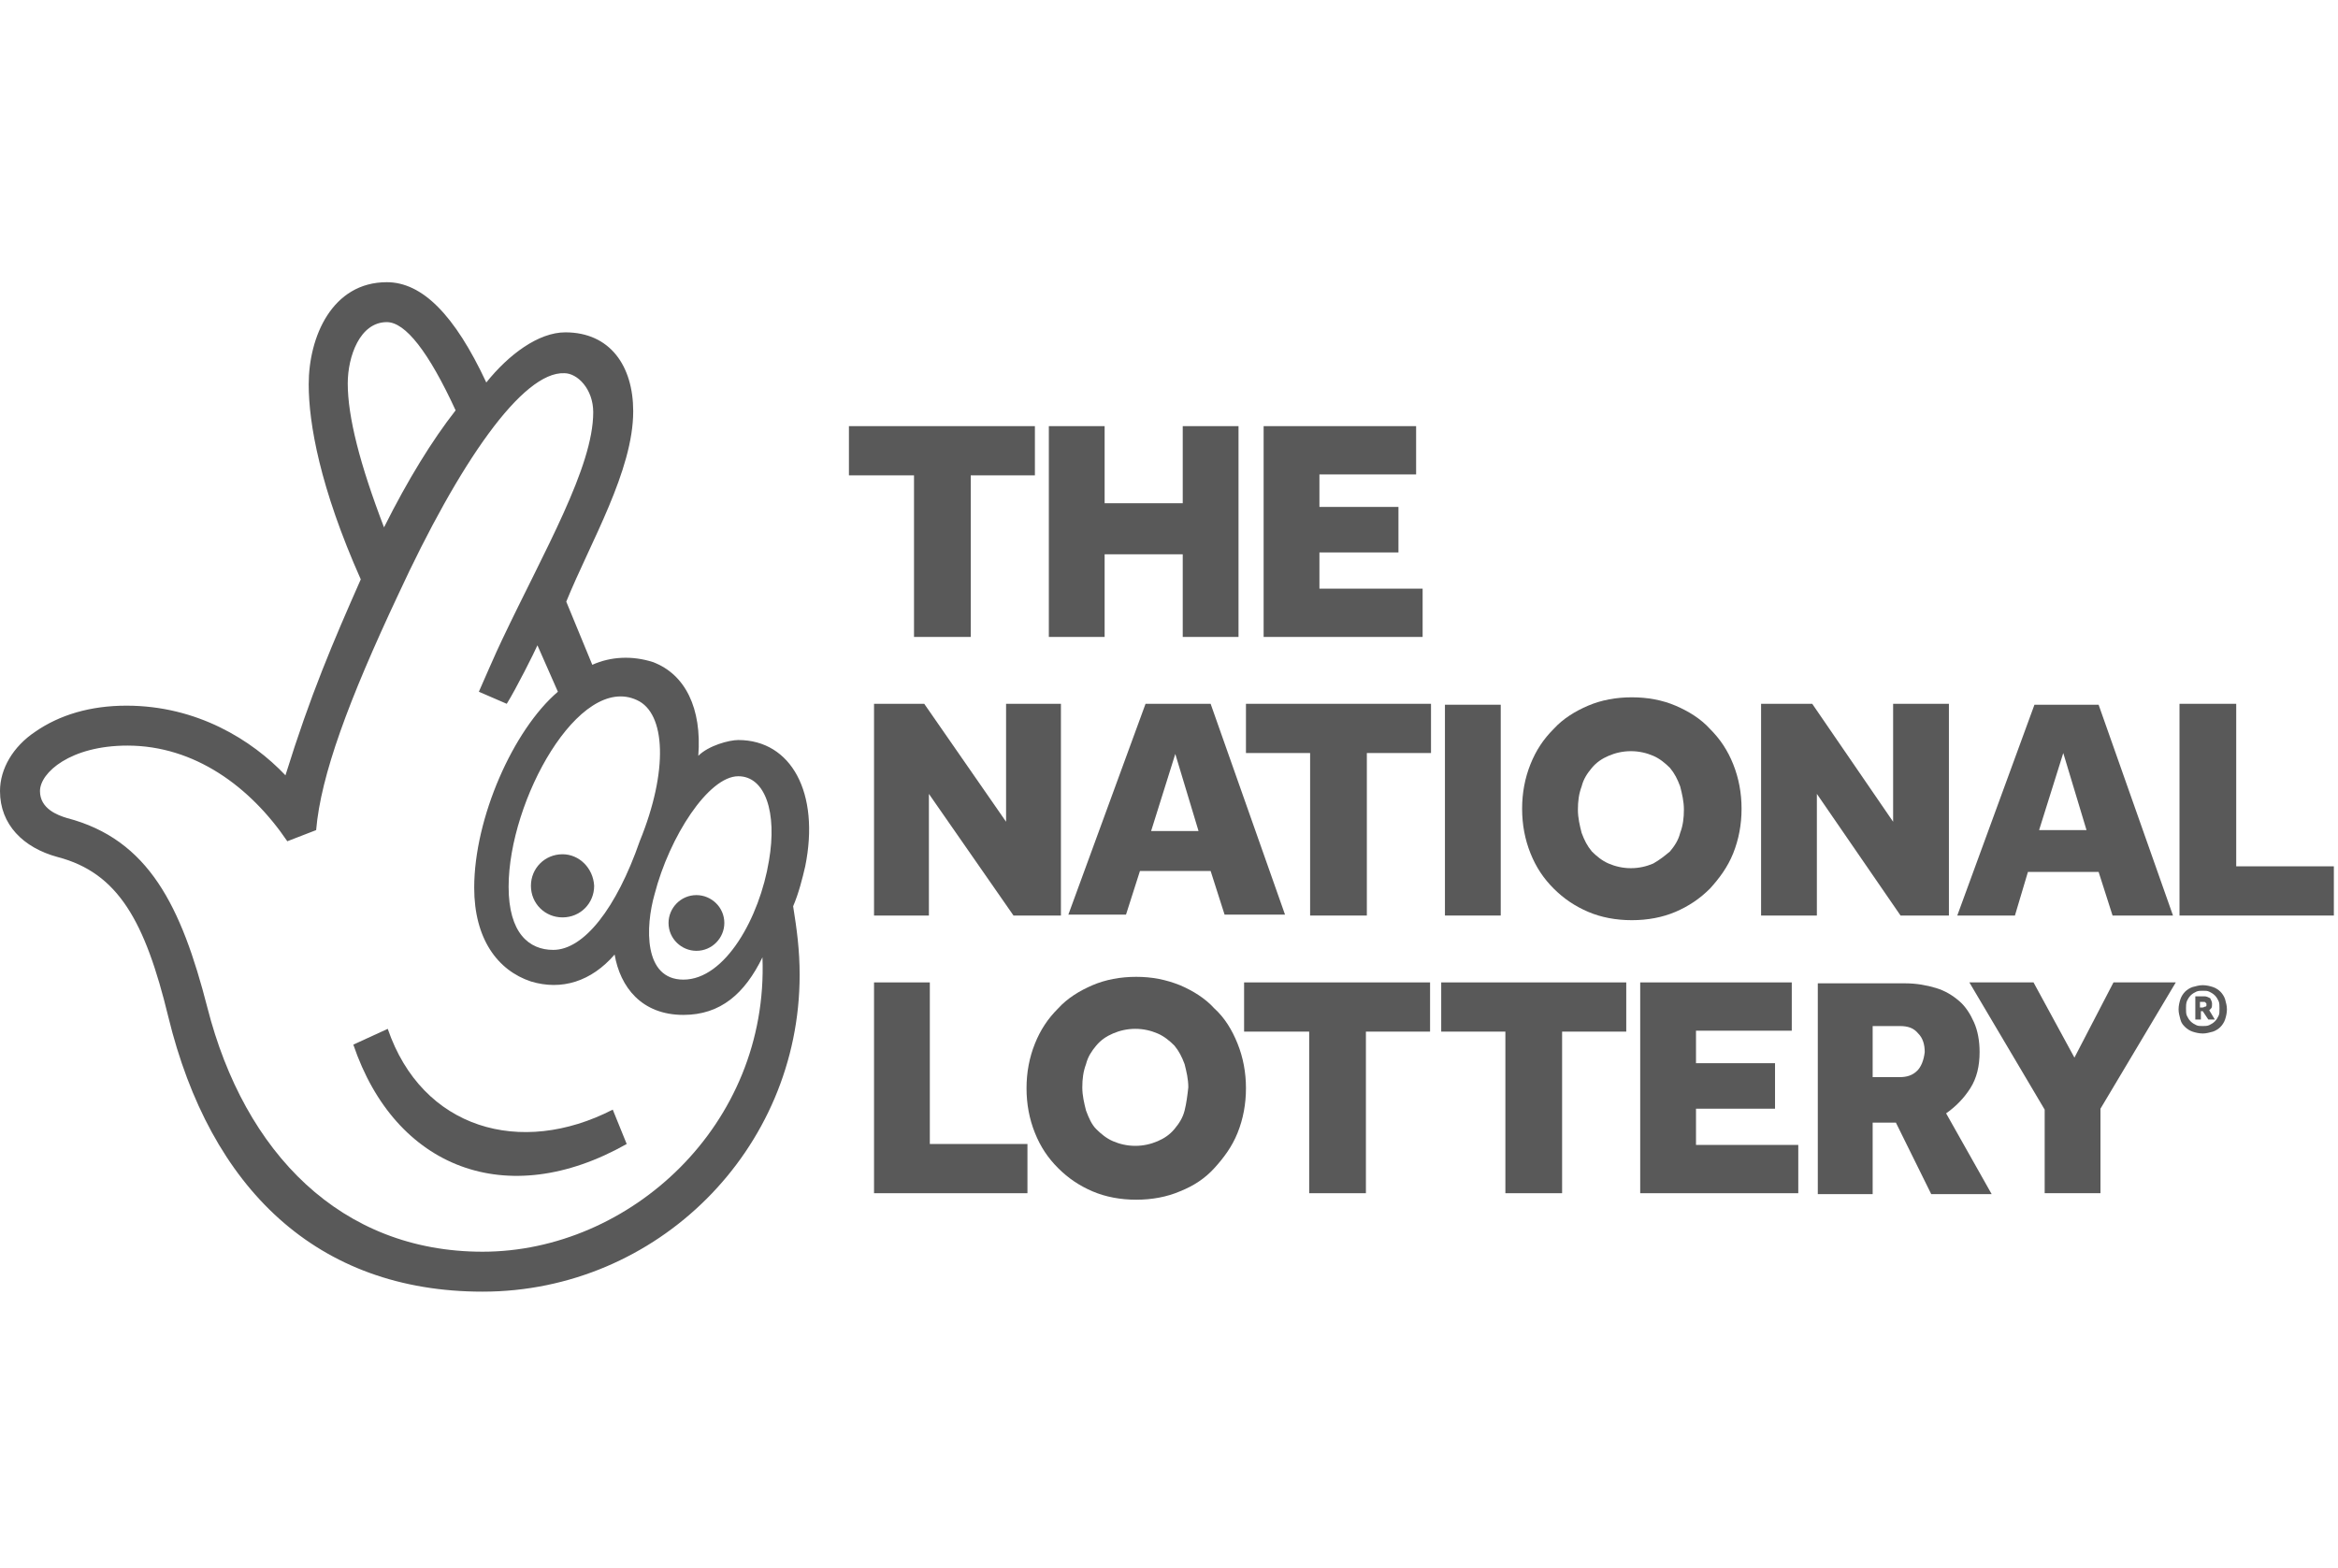 <?xml version="1.0" encoding="UTF-8"?>
<svg xmlns="http://www.w3.org/2000/svg" width="240" height="161" viewBox="0 0 240 161" fill="none">
  <path d="M75.786 75.981C74.831 75.981 72.731 76.553 71.681 77.602C72.063 72.739 70.345 69.211 67.004 67.971C64.905 67.304 62.709 67.399 60.8 68.257L58.128 61.774C60.609 55.672 65 48.33 65 42.227C65 37.555 62.614 34.123 58.032 34.123C55.264 34.123 52.21 36.411 49.919 39.272C46.674 32.311 43.333 28.974 39.706 28.974C34.075 28.974 31.689 34.599 31.689 39.462C31.689 43.467 32.834 50.046 37.034 59.485C34.17 65.969 31.88 71.309 29.302 79.604C25.866 75.981 20.235 72.453 12.981 72.453C9.258 72.453 6.109 73.406 3.627 75.123C1.336 76.648 0 78.936 0 81.225C0 84.657 2.386 87.041 5.918 87.995C12.122 89.616 14.89 94.574 17.276 104.395C21.571 122.034 32.548 132.618 49.538 132.618C67.482 132.618 82.085 118.029 82.085 100.104C82.085 97.529 81.799 95.432 81.417 93.048C81.99 91.713 82.371 90.188 82.658 88.948C84.185 81.416 81.226 75.981 75.786 75.981ZM49.538 128.518C35.029 128.518 25.103 118.411 21.285 103.441C18.612 93.048 15.272 86.183 6.872 83.99C5.918 83.704 4.104 83.037 4.104 81.225C4.104 79.318 7.254 76.553 13.076 76.553C19.949 76.553 25.675 80.748 29.493 86.374L32.452 85.23C32.929 79.604 35.793 71.881 40.852 61.106C47.151 47.471 53.642 38.127 57.937 38.318C59.273 38.318 60.896 39.939 60.896 42.323C60.896 47.948 55.932 56.434 51.542 65.683C51.065 66.637 49.156 71.023 49.156 71.023L52.019 72.262C52.974 70.737 54.883 66.923 55.169 66.255L57.269 71.023C52.687 74.932 48.678 83.99 48.678 91.141C48.678 96.385 51.065 99.627 54.501 100.771C57.651 101.725 60.705 100.771 63.091 98.006C63.664 101.343 65.859 104.204 70.154 104.204C73.972 104.204 76.454 102.011 78.267 98.292C78.935 115.55 64.618 128.518 49.538 128.518ZM39.706 33.074C41.615 33.074 44.002 36.125 46.77 42.132C44.383 45.183 41.902 49.188 39.42 54.146C36.938 47.662 35.697 42.799 35.697 39.367C35.697 36.602 36.938 33.074 39.706 33.074ZM65.668 86.374C63.282 93.239 59.941 97.529 56.791 97.529C54.31 97.529 52.21 95.813 52.21 91.046C52.21 82.178 59.464 69.116 65.382 71.881C68.341 73.216 68.627 79.127 65.668 86.374ZM75.786 79.699C78.554 79.699 79.794 83.418 78.935 88.376C77.981 94.192 74.449 100.581 70.154 100.581C66.05 100.581 66.241 95.146 67.195 91.809C68.722 85.897 72.731 79.699 75.786 79.699Z" fill="#595959"></path>
  <path d="M57.746 87.709C55.933 87.709 54.501 89.139 54.501 90.951C54.501 92.762 55.933 94.192 57.746 94.192C59.56 94.192 60.991 92.762 60.991 90.951C60.896 89.139 59.464 87.709 57.746 87.709Z" fill="#595959"></path>
  <path d="M39.802 105.634L36.27 107.255C40.565 119.936 52.019 124.418 64.332 117.457L62.9 113.929C53.451 118.792 43.333 115.932 39.802 105.634Z" fill="#595959"></path>
  <path d="M71.49 97.625C73.113 97.625 74.354 96.29 74.354 94.764C74.354 93.144 73.018 91.904 71.49 91.904C69.868 91.904 68.627 93.239 68.627 94.764C68.627 96.385 69.963 97.625 71.49 97.625Z" fill="#595959"></path>
  <path d="M226.975 103.536C227.071 103.441 227.071 103.25 227.071 103.06C227.071 102.869 226.975 102.678 226.88 102.488C226.689 102.392 226.498 102.297 226.307 102.297H225.353V104.681H225.925V103.822H226.116L226.689 104.681H227.357L226.784 103.727C226.784 103.727 226.88 103.632 226.975 103.536ZM226.402 103.346C226.307 103.346 226.212 103.441 226.116 103.441H225.83V102.869H226.212C226.307 102.869 226.402 102.869 226.402 102.964C226.498 102.964 226.498 103.06 226.498 103.155C226.498 103.25 226.498 103.346 226.402 103.346Z" fill="#595959"></path>
  <path d="M227.929 101.82C227.739 101.63 227.452 101.439 227.166 101.344C226.88 101.248 226.498 101.153 226.116 101.153C225.734 101.153 225.448 101.248 225.066 101.344C224.78 101.439 224.493 101.63 224.302 101.82C224.112 102.011 223.921 102.297 223.825 102.583C223.73 102.869 223.634 103.251 223.634 103.632C223.634 104.013 223.73 104.299 223.825 104.681C223.921 105.062 224.112 105.253 224.302 105.444C224.493 105.634 224.78 105.825 225.066 105.92C225.352 106.016 225.734 106.111 226.116 106.111C226.498 106.111 226.784 106.016 227.166 105.92C227.452 105.825 227.739 105.634 227.929 105.444C228.12 105.253 228.311 104.967 228.407 104.681C228.502 104.395 228.598 104.013 228.598 103.632C228.598 103.251 228.502 102.964 228.407 102.583C228.311 102.297 228.12 102.011 227.929 101.82ZM227.739 104.299C227.643 104.49 227.548 104.681 227.357 104.871C227.166 105.062 226.975 105.157 226.784 105.253C226.593 105.348 226.307 105.348 226.116 105.348C225.83 105.348 225.639 105.348 225.448 105.253C225.257 105.157 225.066 105.062 224.875 104.871C224.684 104.681 224.589 104.49 224.493 104.299C224.398 104.109 224.398 103.823 224.398 103.537C224.398 103.251 224.398 103.06 224.493 102.774C224.589 102.583 224.684 102.392 224.875 102.202C225.066 102.011 225.257 101.916 225.448 101.82C225.639 101.725 225.925 101.725 226.116 101.725C226.402 101.725 226.593 101.725 226.784 101.82C226.975 101.916 227.166 102.011 227.357 102.202C227.548 102.392 227.643 102.583 227.739 102.774C227.834 102.964 227.834 103.251 227.834 103.537C227.834 103.918 227.834 104.109 227.739 104.299Z" fill="#595959"></path>
  <path d="M93.825 65.397H99.648V48.806H106.234V43.753H87.144V48.806H93.825V65.397Z" fill="#595959"></path>
  <path d="M113.392 56.911H121.41V65.397H127.136V43.753H121.41V51.667H113.392V43.753H107.665V65.397H113.392V56.911Z" fill="#595959"></path>
  <path d="M146.035 60.439H135.441V56.72H143.554V52.048H135.441V48.711H145.367V43.753H129.714V65.397H146.035V60.439Z" fill="#595959"></path>
  <path d="M103.275 84.371L94.875 72.262H89.721V94.002H95.353V81.511L104.038 94.002H108.906V72.262H103.275V84.371Z" fill="#595959"></path>
  <path d="M117.592 72.262L109.669 93.906H115.587L117.019 89.425H124.273L125.705 93.906H131.909L124.273 72.262H117.592V72.262ZM118.164 85.325L120.646 77.411L123.032 85.325H118.164V85.325Z" fill="#595959"></path>
  <path d="M127.9 77.316H134.486V94.002H140.309V77.316H146.895V72.262H127.9V77.316Z" fill="#595959"></path>
  <path d="M154.053 72.357H148.326V94.001H154.053V72.357Z" fill="#595959"></path>
  <path d="M175.529 91.237C176.483 90.188 177.342 89.043 177.915 87.613C178.487 86.183 178.774 84.657 178.774 83.037C178.774 81.416 178.487 79.89 177.915 78.46C177.342 77.03 176.578 75.885 175.529 74.837C174.574 73.788 173.333 73.025 171.997 72.453C170.661 71.881 169.134 71.595 167.511 71.595C165.888 71.595 164.361 71.881 163.025 72.453C161.689 73.025 160.448 73.788 159.493 74.837C158.443 75.885 157.68 77.03 157.107 78.46C156.534 79.89 156.248 81.416 156.248 83.037C156.248 84.657 156.534 86.183 157.107 87.613C157.68 89.043 158.443 90.188 159.493 91.237C160.543 92.285 161.689 93.048 163.025 93.62C164.361 94.192 165.888 94.478 167.511 94.478C169.134 94.478 170.661 94.192 171.997 93.62C173.333 93.048 174.479 92.285 175.529 91.237ZM169.706 88.662C169.038 88.948 168.274 89.139 167.415 89.139C166.556 89.139 165.793 88.948 165.125 88.662C164.457 88.376 163.884 87.899 163.407 87.423C162.929 86.85 162.643 86.278 162.357 85.516C162.166 84.753 161.975 83.99 161.975 83.132C161.975 82.274 162.07 81.511 162.357 80.748C162.548 79.985 162.929 79.413 163.407 78.841C163.884 78.269 164.457 77.888 165.125 77.602C165.793 77.316 166.556 77.125 167.415 77.125C168.274 77.125 169.038 77.316 169.706 77.602C170.374 77.888 170.947 78.365 171.424 78.841C171.902 79.413 172.188 79.985 172.474 80.748C172.665 81.511 172.856 82.274 172.856 83.132C172.856 83.99 172.761 84.753 172.474 85.516C172.283 86.278 171.902 86.85 171.424 87.423C170.852 87.899 170.374 88.281 169.706 88.662Z" fill="#595959"></path>
  <path d="M200.059 94.002V72.262H194.332V84.371L186.028 72.262H180.778V94.002H186.505V81.511L195.095 94.002H200.059Z" fill="#595959"></path>
  <path d="M208.172 89.52H215.426L216.858 94.001H223.062L215.426 72.357H208.84L200.918 94.001H206.836L208.172 89.52ZM211.799 77.316L214.185 85.23H209.317L211.799 77.316Z" fill="#595959"></path>
  <path d="M229.552 88.948V72.262H223.73V94.002H239.574V88.948H229.552Z" fill="#595959"></path>
  <path d="M95.448 100.867H89.721V122.511H105.47V117.457H95.448V100.867Z" fill="#595959"></path>
  <path d="M124.655 103.537C123.701 102.488 122.46 101.725 121.123 101.153C119.692 100.581 118.26 100.295 116.637 100.295C115.015 100.295 113.488 100.581 112.151 101.153C110.815 101.725 109.574 102.488 108.62 103.537C107.57 104.585 106.806 105.73 106.234 107.16C105.661 108.59 105.375 110.116 105.375 111.737C105.375 113.357 105.661 114.883 106.234 116.313C106.806 117.743 107.57 118.888 108.62 119.936C109.67 120.985 110.815 121.748 112.151 122.32C113.488 122.892 115.015 123.178 116.637 123.178C118.26 123.178 119.787 122.892 121.123 122.32C122.555 121.748 123.701 120.985 124.655 119.936C125.609 118.888 126.469 117.743 127.041 116.313C127.614 114.883 127.9 113.357 127.9 111.737C127.9 110.116 127.614 108.59 127.041 107.16C126.469 105.73 125.705 104.49 124.655 103.537ZM121.601 114.025C121.41 114.788 121.028 115.36 120.551 115.932C120.073 116.504 119.501 116.885 118.833 117.171C118.165 117.457 117.401 117.648 116.542 117.648C115.683 117.648 114.919 117.457 114.251 117.171C113.583 116.885 113.01 116.409 112.533 115.932C112.056 115.455 111.77 114.788 111.483 114.025C111.292 113.262 111.101 112.499 111.101 111.641C111.101 110.783 111.197 110.02 111.483 109.257C111.674 108.495 112.056 107.923 112.533 107.35C113.01 106.778 113.583 106.397 114.251 106.111C114.919 105.825 115.683 105.634 116.542 105.634C117.401 105.634 118.165 105.825 118.833 106.111C119.501 106.397 120.073 106.874 120.551 107.35C121.028 107.923 121.314 108.495 121.601 109.257C121.792 110.02 121.982 110.783 121.982 111.641C121.887 112.499 121.792 113.262 121.601 114.025Z" fill="#595959"></path>
  <path d="M127.709 105.92H134.391V122.511H140.213V105.92H146.799V100.867H127.709V105.92Z" fill="#595959"></path>
  <path d="M147.944 105.92H154.53V122.511H160.353V105.92H166.938V100.867H147.944V105.92Z" fill="#595959"></path>
  <path d="M174.097 113.834H182.21V109.162H174.097V105.825H183.928V100.867H168.37V122.511H184.596V117.553H174.097V113.834Z" fill="#595959"></path>
  <path d="M202.254 111.737C202.922 110.688 203.209 109.448 203.209 108.018C203.209 106.874 203.018 105.825 202.636 104.967C202.254 104.109 201.777 103.346 201.109 102.774C200.441 102.202 199.677 101.725 198.722 101.439C197.768 101.153 196.718 100.962 195.573 100.962H186.601V122.606H192.232V115.264H194.618L198.245 122.606H204.449L199.772 114.311C200.727 113.644 201.586 112.785 202.254 111.737ZM196.813 109.925C196.336 110.402 195.764 110.592 195 110.592H192.232V105.348H195C195.859 105.348 196.432 105.539 196.909 106.111C197.386 106.588 197.577 107.255 197.577 108.018C197.482 108.876 197.195 109.544 196.813 109.925Z" fill="#595959"></path>
  <path d="M212.944 108.59L208.745 100.867H202.159L209.89 113.929V122.511H215.617V113.834L223.348 100.867H216.953L212.944 108.59Z" fill="#595959"></path>
</svg>
